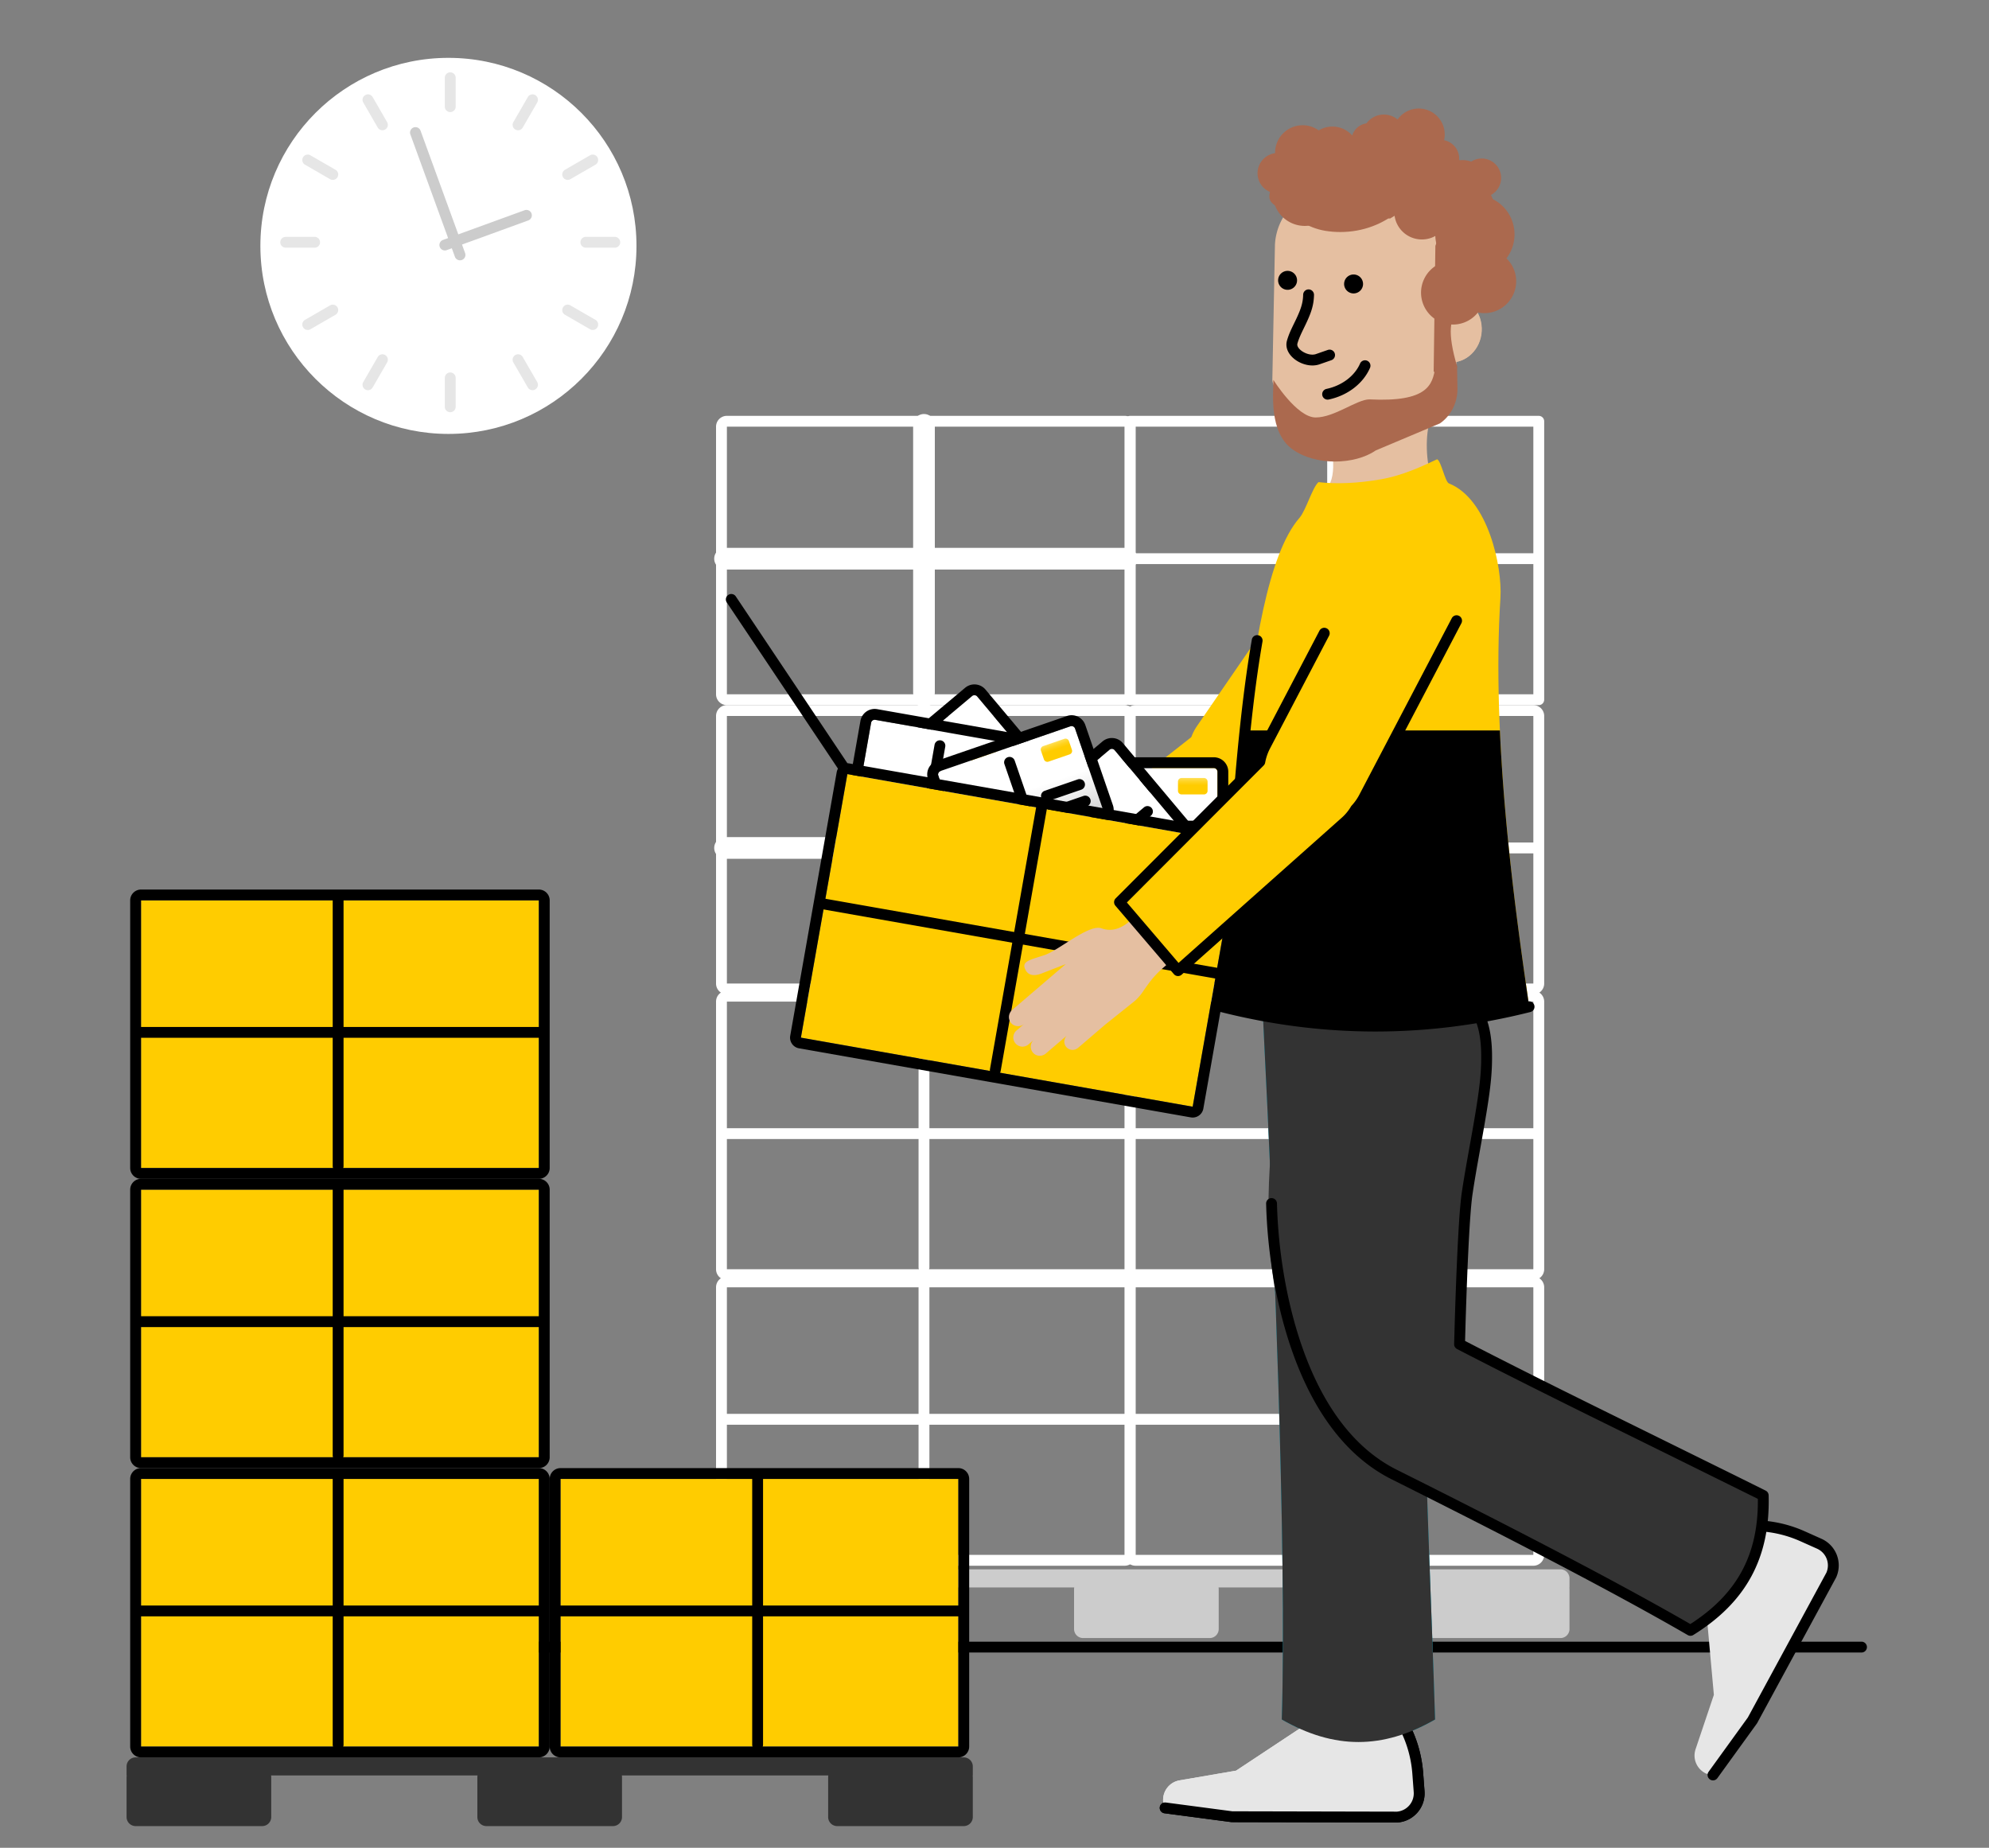 <svg width="550" height="511" viewBox="0 0 550 511" xmlns="http://www.w3.org/2000/svg"><rect x="0" y="0" width="550" height="511" fill="#808080" stroke="none"/><defs><linearGradient x1="50%" y1="-4.812%" x2="50%" y2="104.812%" id="linearGradient-1"><stop stop-color="#FFFFFF" offset="50%"/><stop stop-color="#ECECEC" offset="70.78%"/><stop stop-color="#CCCCCC" offset="100%"/></linearGradient><linearGradient x1="50.001%" y1="-11.205%" x2="50.001%" y2="100.004%" id="linearGradient-2"><stop stop-color="#FEE679" offset="0%"/><stop stop-color="#FFDB44" offset="16.86%"/><stop stop-color="#FFD320" offset="31.41%"/><stop stop-color="#FFCE0D" offset="42.93%"/><stop stop-color="#FFCC00" offset="50%"/></linearGradient></defs><g id="figures/SME/Paletten-packen-01" stroke="none" stroke-width="1" fill="none" fill-rule="evenodd"><g id="Paletten-packen" transform="translate(35 16)"><g id="BG" transform="translate(37)"><path d="M442.747 438a1.5 1.5 0 0 1 .144 2.993l-.144.007h-424a1.5 1.5 0 0 1-.145-2.993l.145-.007h424Z" id="Line-2" fill="#000000" fill-rule="nonzero"/><g id="Palette" transform="translate(128 101)"><path d="M231.5 317a2.5 2.5 0 0 1 2.5 2.5v2.5h-.05c.033.162.05.329.05.5v11a2.5 2.5 0 0 1-2.5 2.5h-35a2.5 2.5 0 0 1-2.5-2.5v-11c0-.171.017-.338.05-.5h-57.1c.033.162.05.329.05.5v11a2.5 2.5 0 0 1-2.5 2.5h-35a2.5 2.5 0 0 1-2.5-2.5v-11c0-.171.017-.338.05-.5h-57.1c.033.162.05.329.05.5v11a2.5 2.5 0 0 1-2.5 2.5h-35a2.5 2.5 0 0 1-2.5-2.5v-11c0-.171.017-.338.05-.5H0v-2.5a2.5 2.5 0 0 1 2.5-2.5h229Z" id="Combined-Shape" fill="#CCCCCC"/><g id="Paket" transform="translate(0 238)" fill="#FFFFFF" fill-rule="nonzero"><path d="M111-2H1a3 3 0 0 0-3 3v74a3 3 0 0 0 3 3h110a3 3 0 0 0 3-3V1a3 3 0 0 0-3-3Zm0 3v74H1V1h110Z" id="Rectangle"/><path d="M55.5-1A1.5 1.5 0 0 1 56.993.356L57 .5v74a1.5 1.5 0 0 1-2.993.144L54 74.5V.5A1.5 1.5 0 0 1 55.5-1Z" id="Line-19"/><path d="M111.5 36a1.5 1.5 0 0 1 .144 2.993L111.5 39H.5a1.5 1.5 0 0 1-.144-2.993L.5 36h111Z" id="Line-20"/></g><g id="Paket" transform="translate(0 159)" fill="#FFFFFF" fill-rule="nonzero"><path d="M111-2H1a3 3 0 0 0-3 3v74a3 3 0 0 0 3 3h110a3 3 0 0 0 3-3V1a3 3 0 0 0-3-3Zm0 3v74H1V1h110Z" id="Rectangle"/><path d="M55.5-1A1.5 1.5 0 0 1 56.993.356L57 .5v74a1.5 1.5 0 0 1-2.993.144L54 74.5V.5A1.5 1.5 0 0 1 55.5-1Z" id="Line-19"/><path d="M111.5 36a1.5 1.5 0 0 1 .144 2.993L111.5 39H.5a1.5 1.5 0 0 1-.144-2.993L.5 36h111Z" id="Line-20"/></g><g id="Paket" transform="translate(113 238)" fill="#FFFFFF" fill-rule="nonzero"><path d="M111-2H1a3 3 0 0 0-3 3v74a3 3 0 0 0 3 3h110a3 3 0 0 0 3-3V1a3 3 0 0 0-3-3Zm0 3v74H1V1h110Z" id="Rectangle"/><path d="M55.5-1A1.5 1.5 0 0 1 56.993.356L57 .5v74a1.5 1.5 0 0 1-2.993.144L54 74.5V.5A1.5 1.5 0 0 1 55.5-1Z" id="Line-19"/><path d="M111.5 36a1.5 1.5 0 0 1 .144 2.993L111.5 39H.5a1.5 1.5 0 0 1-.144-2.993L.5 36h111Z" id="Line-20"/></g><g id="Paket" transform="translate(0 80)" fill="#FFFFFF" fill-rule="nonzero"><path d="M111-2H1a3 3 0 0 0-3 3v74a3 3 0 0 0 3 3h110a3 3 0 0 0 3-3V1a3 3 0 0 0-3-3Zm0 3v74H1V1h110Z" id="Rectangle"/><path d="M55.5-2.5A3 3 0 0 1 58.495.324L58.5.5v74a3 3 0 0 1-5.995.176L52.5 74.5V.5a3 3 0 0 1 3-3Z" id="Line-19"/><path d="M111.5 34.5a3 3 0 0 1 .176 5.995l-.176.005H.5a3 3 0 0 1-.176-5.995L.5 34.5h111Z" id="Line-20"/></g><g id="Paket" transform="translate(113 80)" fill="#FFFFFF" fill-rule="nonzero"><path d="M111-2H1a3 3 0 0 0-3 3v74a3 3 0 0 0 3 3h110a3 3 0 0 0 3-3V1a3 3 0 0 0-3-3Zm0 3v74H1V1h110Z" id="Rectangle"/><path d="M55.5-1A1.5 1.5 0 0 1 56.993.356L57 .5v74a1.5 1.5 0 0 1-2.993.144L54 74.5V.5A1.5 1.5 0 0 1 55.5-1Z" id="Line-19"/><path d="M111.5 36a1.5 1.5 0 0 1 .144 2.993L111.5 39H.5a1.5 1.5 0 0 1-.144-2.993L.5 36h111Z" id="Line-20"/></g><g id="Paket" fill="#FFFFFF" fill-rule="nonzero"><path d="M111-2H1a3 3 0 0 0-3 3v74a3 3 0 0 0 3 3h110a3 3 0 0 0 3-3V1a3 3 0 0 0-3-3Zm0 3v74H1V1h110Z" id="Rectangle"/><path d="M55.5-2.5A3 3 0 0 1 58.495.324L58.5.5v74a3 3 0 0 1-5.995.176L52.5 74.5V.5a3 3 0 0 1 3-3Z" id="Line-19"/><path d="M111.5 34.5a3 3 0 0 1 .176 5.995l-.176.005H.5a3 3 0 0 1-.176-5.995L.5 34.5h111Z" id="Line-20"/></g><g id="Paket" transform="translate(113)"><path id="Rectangle" stroke="#FFFFFF" stroke-width="3" stroke-linecap="round" stroke-linejoin="round" d="M-.5-.5h113v77H-.5z"/><path d="M55.5-1A1.5 1.5 0 0 1 56.993.356L57 .5v74a1.5 1.5 0 0 1-2.993.144L54 74.5V.5A1.5 1.5 0 0 1 55.5-1Z" id="Line-19" fill="#FFFFFF" fill-rule="nonzero"/><path d="M111.5 36a1.5 1.5 0 0 1 .144 2.993L111.5 39H.5a1.5 1.5 0 0 1-.144-2.993L.5 36h111Z" id="Line-20" fill="#FFFFFF" fill-rule="nonzero"/></g><g id="Paket" transform="translate(113 159)" fill="#FFFFFF" fill-rule="nonzero"><path d="M111-2H1a3 3 0 0 0-3 3v74a3 3 0 0 0 3 3h110a3 3 0 0 0 3-3V1a3 3 0 0 0-3-3Zm0 3v74H1V1h110Z" id="Rectangle"/><path d="M55.5-1A1.5 1.5 0 0 1 56.993.356L57 .5v74a1.5 1.5 0 0 1-2.993.144L54 74.5V.5A1.5 1.5 0 0 1 55.5-1Z" id="Line-19"/><path d="M111.5 36a1.5 1.5 0 0 1 .144 2.993L111.5 39H.5a1.5 1.5 0 0 1-.144-2.993L.5 36h111Z" id="Line-20"/></g></g><g id="Clock" fill-rule="nonzero"><circle id="Oval" fill="#FFFFFF" cx="52" cy="52" r="52"/><g id="Zeiger" transform="rotate(-20 80.12 -102.522)" fill="#CCCCCC"><path d="M3-1A1.5 1.5 0 0 1 4.493.356L4.5.5v36a1.5 1.5 0 0 1-2.993.144L1.5 36.5V.5A1.5 1.5 0 0 1 3-1Z" id="Line-22"/><path d="M24 31a1.5 1.5 0 0 1 .144 2.993L24 34H0a1.5 1.5 0 0 1-.144-2.993L0 31h24Z" id="Line-23"/></g><path d="M52.5 4a1.5 1.5 0 0 1 1.493 1.356L54 5.5v8a1.5 1.5 0 0 1-2.993.144L51 13.5v-8A1.5 1.5 0 0 1 52.5 4Z" id="Line-21" fill="#E6E6E6"/><path d="M73.25 9.56a1.5 1.5 0 0 1 1.493 1.355l.007.145v8a1.5 1.5 0 0 1-2.993.144l-.007-.144v-8a1.5 1.5 0 0 1 1.5-1.5Z" id="Line-21" fill="#E6E6E6" transform="rotate(30 73.25 15.06)"/><path d="M88.44 24.75a1.5 1.5 0 0 1 1.493 1.356l.007.144v8a1.5 1.5 0 0 1-2.993.144l-.007-.144v-8a1.5 1.5 0 0 1 1.5-1.5Z" id="Line-21" fill="#E6E6E6" transform="rotate(60 88.44 30.25)"/><path d="M94 45.5a1.5 1.5 0 0 1 1.493 1.356L95.5 47v8a1.5 1.5 0 0 1-2.993.144L92.5 55v-8a1.5 1.5 0 0 1 1.5-1.5Z" id="Line-21" fill="#E6E6E6" transform="rotate(90 94 51)"/><path d="M88.44 66.25a1.5 1.5 0 0 1 1.493 1.356l.007.144v8a1.5 1.5 0 0 1-2.993.144l-.007-.144v-8a1.5 1.5 0 0 1 1.5-1.5Z" id="Line-21" fill="#E6E6E6" transform="rotate(120 88.44 71.75)"/><path d="M73.25 81.44a1.5 1.5 0 0 1 1.493 1.356l.007.144v8a1.5 1.5 0 0 1-2.993.145l-.007-.145v-8a1.5 1.5 0 0 1 1.5-1.5Z" id="Line-21" fill="#E6E6E6" transform="rotate(150 73.25 86.94)"/><path d="M52.5 87a1.5 1.5 0 0 1 1.493 1.356L54 88.5v8a1.5 1.5 0 0 1-2.993.144L51 96.5v-8a1.5 1.5 0 0 1 1.5-1.5Z" id="Line-21" fill="#E6E6E6" transform="rotate(180 52.5 92.5)"/><path d="M31.75 81.44a1.5 1.5 0 0 1 1.493 1.356l.007.144v8a1.5 1.5 0 0 1-2.993.145l-.007-.145v-8a1.5 1.5 0 0 1 1.5-1.5Z" id="Line-21" fill="#E6E6E6" transform="rotate(-150 31.75 86.94)"/><path d="M16.56 66.25a1.5 1.5 0 0 1 1.493 1.356l.007.144v8a1.5 1.5 0 0 1-2.993.144l-.007-.144v-8a1.5 1.5 0 0 1 1.5-1.5Z" id="Line-21" fill="#E6E6E6" transform="rotate(-120 16.56 71.75)"/><path d="M11 45.5a1.5 1.5 0 0 1 1.493 1.356L12.5 47v8a1.5 1.5 0 0 1-2.993.144L9.5 55v-8a1.5 1.5 0 0 1 1.5-1.5Z" id="Line-21" fill="#E6E6E6" transform="rotate(-90 11 51)"/><path d="M16.56 24.75a1.5 1.5 0 0 1 1.493 1.356l.007.144v8a1.5 1.5 0 0 1-2.993.144l-.007-.144v-8a1.5 1.5 0 0 1 1.5-1.5Z" id="Line-21" fill="#E6E6E6" transform="rotate(-60 16.56 30.25)"/><path d="M31.75 9.56a1.5 1.5 0 0 1 1.493 1.355l.007.145v8a1.5 1.5 0 0 1-2.993.144l-.007-.144v-8a1.5 1.5 0 0 1 1.5-1.5Z" id="Line-21" fill="#E6E6E6" transform="rotate(-30 31.75 15.06)"/></g></g><g id="Mitarbeiter" transform="translate(145.077 2.16)"><g id="Group" transform="translate(140.612 234.678)"><path d="m45.78 220.51-24.66 16.32-15.67 2.69c-2.77.5-4.71 3.01-4.5 5.81l.56 1.8 18.46 2.44 45.71.1c3.61-.27 6.32-3.42 6.06-7.03l-.38-5.06a33.605 33.605 0 0 0-4.76-14.91l-2.15-3.56c.31 4.11-2.78 7.68-6.88 7.99l-3.8.28c-4.11.31-7.69-2.77-7.99-6.87Z" id="Path" fill="#E6E6E6" fill-rule="nonzero"/><path d="m1.5 247.13 18.46 2.44 45.71.1c3.61-.27 6.32-3.42 6.06-7.03l-.38-5.06a33.605 33.605 0 0 0-4.76-14.91l-2.15-3.56h0" id="Path" stroke="#000000" stroke-width="3" stroke-linecap="round" stroke-linejoin="round"/><path d="M63.03 0C40.41 0 28.08 2.05 28.08 18.55l.08 2.15c-.02.01 2.9 53.64 4.64 109.46 1.06 33.86 1.68 68.53.95 92.52 14.49 8.31 27.91 8.31 42.39 0-.83-27.29-2.52-63.38-3.04-93.76-.44-26.19 0-48.14 2.62-56.58C84.82 43.12 100 0 63.03 0Z" id="Path" fill="#00AFCC" fill-rule="nonzero"/><path d="m45.78 220.51-24.66 16.32-15.67 2.69c-2.77.5-4.71 3.01-4.5 5.81l.56 1.8 18.46 2.44 45.71.1c3.61-.27 6.32-3.42 6.06-7.03l-.38-5.06a33.605 33.605 0 0 0-4.76-14.91l-2.15-3.56c.31 4.11-2.78 7.68-6.88 7.99l-3.8.28c-4.11.31-7.69-2.77-7.99-6.87Z" id="Path" fill="#E6E6E6" fill-rule="nonzero"/><path d="M63.665 217.826a1.5 1.5 0 0 1 1.979.388l.08.12 2.15 3.56a35.105 35.105 0 0 1 4.921 14.963l.051.61.38 5.065c.314 4.353-2.886 8.156-7.194 8.611l-.25.023-.115.004-45.71-.1-.193-.013-18.46-2.44a1.5 1.5 0 0 1 .249-2.986l.144.012 18.37 2.427 45.534.1.176-.017a5.076 5.076 0 0 0 4.468-5.182l-.01-.219-.38-5.061a32.104 32.104 0 0 0-4.252-13.744l-.297-.502-2.15-3.56a1.5 1.5 0 0 1 .509-2.059Z" id="Path" fill="#000000" fill-rule="nonzero"/><path d="M63.03 0C40.41 0 28.08 2.05 28.08 18.55l.08 2.15c-.02.01 2.9 53.64 4.64 109.46 1.06 33.86 1.68 68.53.95 92.52 14.49 8.31 27.91 8.31 42.39 0-.83-27.29-2.52-63.38-3.04-93.76-.44-26.19 0-48.14 2.62-56.58C84.82 43.12 100 0 63.03 0Z" id="Path" fill="#333333"/><path d="m150.57 186.41 2.66 29.46-5.07 15.07c-.88 2.67.41 5.57 2.98 6.72l1.85.36 10.91-15.09 21.79-40.18a6.56 6.56 0 0 0-3.31-8.67l-4.63-2.07a33.625 33.625 0 0 0-15.38-2.89l-4.15.2c3.76 1.68 5.44 6.09 3.76 9.85l-1.55 3.48c-1.7 3.76-6.11 5.44-9.86 3.76Z" id="Path" fill="#E6E6E6" fill-rule="nonzero"/><path d="M162.296 167.622a35.124 35.124 0 0 1 15.504 2.773l.562.246 4.63 2.07a8.06 8.06 0 0 1 4.168 10.416l-.1.235-.051.103-21.79 40.18-.103.164-10.91 15.09a1.5 1.5 0 0 1-2.51-1.637l.079-.12 10.851-15.01 21.711-40.036.071-.166a5.06 5.06 0 0 0-2.436-6.384l-.204-.097-4.63-2.07a32.128 32.128 0 0 0-14.09-2.785l-.606.024-4.15.2a1.5 1.5 0 0 1-.288-2.982l.144-.014 4.148-.2Z" id="Path" fill="#000000" fill-rule="nonzero"/><path d="M64.7 20.49c-22.34 3.49-34.22 7.42-31.67 23.73l.41 2.11c-.02.01-18.51 83.67 31.45 108.63 30.31 15.14 61.12 31.05 81.88 43.08 14.19-8.81 20.56-20.62 20.12-37.31-24.41-12.22-56.98-27.86-83.97-41.83 0 0 .8-32.91 2.09-41.65 4.48-30.28 16.22-62.47-20.31-56.76Z" id="Path" fill="#333333"/><path d="M81.93 21.505a1.5 1.5 0 0 1 2.055-.525c5.397 3.2 7.772 9.036 7.904 17.581l.006.744-.002.793-.012.798-.02.796-.02.532-.038.804-.05.815-.06.832-.073.854-.117 1.181-.103.925-.16 1.293-.136 1.023-.206 1.442-.234 1.544-.264 1.658-.373 2.251-.424 2.47-.684 3.874-1.213 6.79-.478 2.79-.182 1.1-.237 1.478-.113.718-.242 1.61-.089.679-.059.499-.088.818-.116 1.216-.115 1.357-.141 1.888-.084 1.232-.138 2.213-.19 3.42-.184 3.777-.103 2.31a963.3 963.3 0 0 0-.134 3.233l-.127 3.312-.06 1.679-.116 3.388-.129 4.078-.148 5.223 3.635 1.872 4.662 2.382 5.882 2.98 5.167 2.599 7.682 3.836 8.584 4.256 39.866 19.669 6.728 3.34.913.457a1.5 1.5 0 0 1 .828 1.301c.454 17.222-6.185 29.533-20.829 38.624a1.5 1.5 0 0 1-1.543.024l-1.211-.7-1.865-1.07-2.574-1.461-1.996-1.123-2.747-1.533-2.844-1.573-2.94-1.612-3.808-2.07-3.151-1.697-4.898-2.618-4.236-2.243-4.374-2.3-4.509-2.355-5.586-2.897-4.798-2.471-4.925-2.523-5.05-2.573-7.276-3.685-7.508-3.778-5.502-2.754c-12.487-6.241-21.535-18.495-27.439-35.05-4.592-12.877-7.02-27.81-7.35-41.235a1.5 1.5 0 0 1 2.999-.074c.322 13.125 2.7 27.748 7.177 40.3 5.667 15.892 14.261 27.531 25.953 33.375l7.766 3.89 6.47 3.26 5.258 2.664 5.133 2.614 5.006 2.562 4.876 2.51 4.744 2.456 4.609 2.402 3.588 1.882 5.215 2.754 3.363 1.79 4.073 2.185 2.374 1.282 3.837 2.088 3.685 2.026 3.532 1.964 2.714 1.525 2.612 1.483 1.892 1.085.428.247.159-.1c12.642-8.17 18.503-18.858 18.517-33.8l-.004-.722-25.623-12.673-22.806-11.242-5.738-2.847-6.655-3.319-4.242-2.127-6.061-3.058-4.797-2.44-4.59-2.352-2.664-1.375a1.5 1.5 0 0 1-.81-1.368l.172-6.18.128-4.086.117-3.397.123-3.351.065-1.652.238-5.58.16-3.296.135-2.546.167-2.806.113-1.713.116-1.584.117-1.45.088-.998.12-1.209.122-1.066.093-.704.246-1.637.232-1.468.363-2.206.49-2.845 1.636-9.171.52-3.004.306-1.822.339-2.095.238-1.545.16-1.09.19-1.369.163-1.285.139-1.213.115-1.152.072-.832.06-.808.049-.79.048-1.036.024-.768.015-.766.005-1.029-.001-.26c-.045-7.86-2.02-12.875-6.439-15.495a1.5 1.5 0 0 1-.525-2.055Z" id="Path" fill="#000000" fill-rule="nonzero"/></g><g id="Group" transform="translate(164.38)" fill-rule="nonzero"><path d="M51.662 114.653c-1.96-4.87-2.04-12.89-.56-16.87h-29.49c1.44 3.99 3.85 12.61 1.8 17.5-2.33 5.56-1.97 23.32.99 25.35 12.66 8.71 23.22 14.75 33.11 1.37l7.68-10.39c-6.16-4.22-11.28-11.39-13.53-16.96Z" id="Path" fill="#E5BFA1"/><path d="M60.982 52.393c.5-9.18-6.53-17.03-15.7-17.53l-19.66-1.08c-9.18-.5-17.03 6.53-17.53 15.7l-.72 37.28c-.19 3.49 10.61 16.15 10.61 16.15a16.792 16.792 0 0 0 19.07 1.54l15.15-6.42c3.19-1.85 5.24-5.19 5.44-8.87l3.34-36.77Z" id="Path" fill="#E5BFA1"/><path d="M27.222 60.223a2.624 2.624 0 0 0 2.47 2.76c1.44.08 2.68-1.03 2.76-2.47a2.624 2.624 0 0 0-2.47-2.76 2.624 2.624 0 0 0-2.76 2.47Z" id="Path" fill="#000000"/><path d="M8.972 59.223a2.624 2.624 0 0 0 2.47 2.76c1.44.08 2.68-1.03 2.76-2.47a2.624 2.624 0 0 0-2.47-2.76 2.618 2.618 0 0 0-2.76 2.47Z" id="Path" fill="#000000"/><path d="M31.618 82.403a1.5 1.5 0 1 1 2.749 1.2c-1.874 4.288-6.161 7.605-11.382 8.717a1.5 1.5 0 1 1-.625-2.934c4.302-.917 7.784-3.61 9.258-6.983Z" id="Path" fill="#000000"/><path d="M17.43 61.874a1.5 1.5 0 0 1 1.462 1.536c-.064 2.605-.637 4.554-2.041 7.576l-.386.813-.806 1.66-.313.665-.14.311-.254.587c-.276.66-.482 1.241-.645 1.825-.42 1.503 2.82 3.56 4.971 2.957l.152-.048 3.28-1.14a1.5 1.5 0 0 1 1.119 2.78l-.134.054-3.278 1.14c-4.163 1.452-10.189-2.297-9-6.55.28-1.002.65-1.958 1.19-3.138l.415-.883.727-1.495.347-.73c1.261-2.704 1.745-4.341 1.797-6.458a1.5 1.5 0 0 1 1.536-1.462Z" id="Path" fill="#000000"/><ellipse id="Oval" fill="#E5BFA1" transform="rotate(-86.859 56.846 72.953)" cx="56.846" cy="72.953" rx="9.1" ry="8.38"/><path d="M54.112 64.413c1.03-.41 2.14-.6 3.3-.54 4.62.25 8.14 4.53 7.87 9.55-.27 5.02-4.24 8.88-8.87 8.63-.5-.03-.99-.1-1.46-.22" id="Path" fill="#E5BFA1"/><path d="M39.212 96.843c-2.01-.48-3.96.26-5.71 1.39-8.62 5.62-10.23.11-10.71-.59a.635.635 0 0 0-1.05 0c-.47.69-1.19 2.05-1.81 2.12-.63.07-1.28-.71-1.84-1.22-.8-.73-1.92-.98-2.97-.72l-1.25.37c1.06 1.14 5.09 9.21 11.48 9.04h.24c2.85-.02 7.88-3.16 10.21-4.59 1.69-1.04 3.79-2.91 5.82-5.1l-2.41-.7Z" id="Path" fill="#322100"/><path d="m13.764 39.067 26.17 3.21c10.97-7.24 14.48 2.9 12.52 7.55l-.474 34.852 6.583-1.202c-6.109-20.07 4.811-15.8 4.811-15.8 13.19-23.61-.49-40.5-11.35-44.2" id="Path" fill="#AB694E"/><path d="M67.202 45.266a5.365 5.365 0 1 0-.691-10.576 7.05 7.05 0 0 0-3.032-1.471 5.207 5.207 0 0 0-2-6.658 7.175 7.175 0 0 0 1.139-3.87 7.188 7.188 0 0 0-7.186-7.186c-1.52 0-2.927.472-4.081 1.277a5.973 5.973 0 0 0-5.138-2.943 5.984 5.984 0 0 0-3.325 1.008 4.82 4.82 0 0 0-4.837 1.805 7.32 7.32 0 0 0-8.226-4.496 7.628 7.628 0 0 0-13.494 1.797 5.708 5.708 0 0 0-1.187-.13c-3.09 0-5.601 2.504-5.601 5.6 0 1.927.975 3.634 2.463 4.634a8.745 8.745 0 0 0-.642 3.3 8.843 8.843 0 0 0 8.844 8.845c1.74 0 3.357-.512 4.723-1.374.902 3.488 4.057 6.065 7.828 6.065 1.716 0 3.3-.537 4.61-1.447a7.083 7.083 0 0 0 4.113 1.991 7.835 7.835 0 0 0-.187 1.65 7.634 7.634 0 0 0 7.633 7.634c.415 0 .813-.04 1.211-.106a10.912 10.912 0 0 0-.528 3.357c0 1.529.317 2.984.878 4.309a8.698 8.698 0 0 0-1.13-.082c-4.87 0-8.82 3.951-8.82 8.82 0 4.87 3.95 8.82 8.82 8.82 1.69 0 3.268-.487 4.61-1.308a8.733 8.733 0 0 0 4.608 1.309c4.87 0 8.82-3.951 8.82-8.82a8.712 8.712 0 0 0-.894-3.846c3.016-1.95 5.024-5.34 5.024-9.202.016-3.552-1.69-6.706-4.325-8.706Z" id="Path" fill="#AB694E" transform="rotate(-20 41.295 42.34)"/><path d="M34.344 26.617c2.45-1.59 5.25-2.74 8.31-3.34 12.47-2.42 24.48 5.45 26.83 17.57.93 4.82.2 9.57-1.81 15.5l-2.27 6.62-1.87-5.22-2.81-9.52c-2.34-2.48-5.18-8.26-8.33-9.64-3.36-1.47-7.34-.92-10.08 1.51-4.13 3.65-9.85 5.91-16.16 5.91-1.43 0-2.83-.12-4.18-.34-2.41-.4-4.7-1.32-6.76-2.63l-3.42-2.18c-4.22-2.69-6.47-2.75-4.57-7.39 5.22-12.71 18.04-.97 27.12-6.85Z" id="Path" fill="#AB694E"/><path d="M52.418 83.477c-.756 4.71-1.99 9.625-18.193 8.81-3.478 0-9.669 5.002-14.88 5.002-5.213 0-11.68-10.397-11.68-10.397 0 3.621-1.268 14.4 5.178 19.13 6.435 4.72 17.381 4.362 23.105.392l17.781-7.494c3.023-2.099 4.834-5.666 4.834-9.483l-.11-5.938h-6.035v-.022Z" id="Path" fill="#AB694E"/></g><g id="Group" transform="translate(0 108.848)" fill-rule="nonzero"><path d="M78.682 125.32c.46 1.94 2.03 2.59 4.54 1.94 1.38-.36 6.85-1.75 6.85-1.75l-16.21 10.81c-.6.4-.98 1-1.12 1.65-.13.65-.02 1.34.37 1.92.77 1.14 2.32 1.44 3.51.7l-2.27 1.52a2.534 2.534 0 0 0-.7 3.52 2.534 2.534 0 0 0 3.52.7l1.67-1.12a2.534 2.534 0 0 0-.7 3.52c.78 1.17 2.34 1.44 3.51.66l6.36-4.24c-.98.75-1.22 2.13-.54 3.15.71 1.07 2.16 1.31 3.25.58l8.11-5.41 8.88-5.51c1.07-.72 1.95-1.57 2.65-2.37 1.95-2.24 3.35-3.69 5.46-5.25.78-.58 7.25-4.86 8.11-5.31l.02-.01c.75-.39 1.2-1.21 1.12-2.13-.12-1.49.14-2.71-2.09-6.03-2.36-3.52-5.09-5.62-6.4-6.09-.68-.25-1.41-.17-1.97.2l-.01.01c-1.44.72-7.24 9.07-13.53 5.88-3.31-1.68-12.49 4.68-16.62 5.48-4.14.82-6.25.98-5.77 2.98Z" id="Path" fill="#E5BFA1"/><path d="M78.142 148.73c.78 1.17 2.34 1.44 3.51.66l6.36-4.24c-.98.75-1.22 2.13-.54 3.15.71 1.07 2.16 1.31 3.25.58l8.11-5.41 8.88-5.51c1.07-.72 1.95-1.57 2.65-2.37 1.95-2.24 3.35-3.69 5.46-5.25.78-.58 7.25-4.86 8.11-5.31l.02-.01c.75-.39 1.2-1.21 1.12-2.13-.06-.75-.02-1.42-.25-2.33" id="Path" stroke="#000000" stroke-width="3" fill="#E5BFA1" stroke-linecap="round" stroke-linejoin="round"/><path d="m157.672 94.7-3.31-2.28c-6.1-4.19-7.64-12.53-3.45-18.63l39.35-57.26c4.19-6.1 12.53-7.64 18.63-3.45l3.31 2.28c6.1 4.19 7.64 12.53 3.45 18.63l-39.35 57.26c-4.19 6.09-12.53 7.64-18.63 3.45Z" id="Path" fill="#FFCC00"/><path d="m155.492 72.01-48.63 38.26 13.81 20.73 50.82-35.33c6.45-4.42 8.14-13.2 3.81-19.7-4.38-6.57-13.25-8.34-19.81-3.96Z" id="Path" fill="#FFCC00"/><path d="M234.822 38.35c.55-8.61-3.42-27.36-14.24-31.67-1.07-.42-2.16-6.25-3.27-6.68-4.14 1.95-9.53 4.49-15.53 5.54-6.48 1.14-12.53 1.35-17.27.78-1.72 1.53-3.47 7.84-5.27 9.9-17.23 19.74-17.14 105.9-21.42 135.17 28.27 7.14 56.69 7.14 84.96 0-4.29-29.26-10.43-74.38-7.96-113.04Z" id="Path" fill="#FFCC00"/><path d="M234.673 75c1.262 28.129 5.132 56.08 8.11 76.39-28.27 7.14-56.69 7.14-84.96 0 1.888-12.918 2.926-36.917 4.977-61.397l.15-1.77c.076-.886.153-1.772.232-2.657l.16-1.77a618.158 618.158 0 0 1 .86-8.795Z" id="Combined-Shape" fill="#000000"/><path d="M167.81 48.662a1.5 1.5 0 0 1 1.22 1.736l-.147.851-.289 1.728-.142.876-.28 1.778-.274 1.812-.134.92-.266 1.864-.13.945-.257 1.92-.127.973-.25 1.975-.122 1.001-.242 2.033-.238 2.072-.233 2.111-.23 2.153-.224 2.194-.221 2.236-.218 2.28-.214 2.322-.278 3.136-.199 2.326-.26 3.165-.325 4.108-.196 2.571-.4 5.452-1.581 22.624-.293 3.969-.236 3.04-.23 2.816-.225 2.603-.223 2.406-.179 1.794-.179 1.685-.135 1.197-.182 1.513-.138 1.077-.048.346.824.2c26.97 6.465 54.064 6.379 81.032-.259l1.064-.265a1.5 1.5 0 0 1 .735 2.908c-28.511 7.201-57.184 7.201-85.695 0a1.5 1.5 0 0 1-1.117-1.672l.14-.984.184-1.383.224-1.853.178-1.59.176-1.694.177-1.805.221-2.424.225-2.624.275-3.433.285-3.767 1.66-23.685.404-5.54.327-4.297.26-3.278.328-3.955.306-3.519.214-2.357.217-2.314.22-2.27.225-2.229.228-2.186.233-2.146.237-2.105.242-2.066.122-1.018.249-2.008.126-.99.257-1.95.13-.963.264-1.897.135-.935.273-1.845.28-1.81c.046-.298.093-.596.141-.892l.289-1.76.295-1.728a1.5 1.5 0 0 1 1.735-1.22Z" id="Path" fill="#000000"/><g id="Paket" transform="rotate(10 -201.136 138.097)"><g id="Karten" transform="translate(45.5 15.5)"><g id="Karte" transform="rotate(-10 117.384 -318.52)"><rect id="Rectangle" fill="url(#linearGradient-1)" x="0" y="0" width="40" height="25.455" rx="1"/><path d="M30.09 2.727h6.183a1 1 0 0 1 1 1v2.546a1 1 0 0 1-1 1H30.09a1 1 0 0 1-1-1V3.727a1 1 0 0 1 1-1Z" id="Rectangle" fill="url(#linearGradient-2)"/><path d="M36.136 14.551a1.5 1.5 0 0 1 .144 2.993l-.144.007h-9.682a1.5 1.5 0 0 1-.144-2.993l.144-.007h9.682Z" id="Line-9" fill="#000000"/><path d="M36.136 19.392a1.5 1.5 0 0 1 .144 2.993l-.144.007h-9.682a1.5 1.5 0 0 1-.144-2.993l.144-.007h9.682Z" id="Line-9" fill="#000000"/><path d="M19.835 2.449a1.5 1.5 0 0 1 1.493 1.355l.007.145v17.83a1.5 1.5 0 0 1-2.993.144l-.007-.145V3.948a1.5 1.5 0 0 1 1.5-1.5Z" id="Line-9" fill="#000000"/><path d="M39-3H1a4 4 0 0 0-4 4v23.455a4 4 0 0 0 4 4h38a4 4 0 0 0 4-4V1a4 4 0 0 0-4-4Zm0 3a1 1 0 0 1 1 1v23.455a1 1 0 0 1-1 1H1a1 1 0 0 1-1-1V1a1 1 0 0 1 1-1h38Z" id="Rectangle" fill="#000000"/></g><g id="Karte" transform="rotate(40 13.43 36.899)"><rect id="Rectangle" fill="url(#linearGradient-1)" x="0" y="0" width="40" height="25.455" rx="1"/><path d="M30.09 2.727h6.183a1 1 0 0 1 1 1v2.546a1 1 0 0 1-1 1H30.09a1 1 0 0 1-1-1V3.727a1 1 0 0 1 1-1Z" id="Rectangle" fill="url(#linearGradient-2)"/><path d="M36.136 14.551a1.5 1.5 0 0 1 .144 2.993l-.144.007h-9.682a1.5 1.5 0 0 1-.144-2.993l.144-.007h9.682Z" id="Line-9" fill="#000000"/><path d="M36.136 19.392a1.5 1.5 0 0 1 .144 2.993l-.144.007h-9.682a1.5 1.5 0 0 1-.144-2.993l.144-.007h9.682Z" id="Line-9" fill="#000000"/><path d="M19.835 2.449a1.5 1.5 0 0 1 1.493 1.355l.007.145v17.83a1.5 1.5 0 0 1-2.993.144l-.007-.145V3.948a1.5 1.5 0 0 1 1.5-1.5Z" id="Line-9" fill="#000000"/><path d="M39-3H1a4 4 0 0 0-4 4v23.455a4 4 0 0 0 4 4h38a4 4 0 0 0 4-4V1a4 4 0 0 0-4-4Zm0 3a1 1 0 0 1 1 1v23.455a1 1 0 0 1-1 1H1a1 1 0 0 1-1-1V1a1 1 0 0 1 1-1h38Z" id="Rectangle" fill="#000000"/></g><g id="Karte" transform="rotate(40 22.44 95.848)"><rect id="Rectangle" fill="url(#linearGradient-1)" x="0" y="0" width="40" height="25.455" rx="1"/><path d="M30.09 2.727h6.183a1 1 0 0 1 1 1v2.546a1 1 0 0 1-1 1H30.09a1 1 0 0 1-1-1V3.727a1 1 0 0 1 1-1Z" id="Rectangle" fill="url(#linearGradient-2)"/><path d="M36.136 14.551a1.5 1.5 0 0 1 .144 2.993l-.144.007h-9.682a1.5 1.5 0 0 1-.144-2.993l.144-.007h9.682Z" id="Line-9" fill="#000000"/><path d="M36.136 19.392a1.5 1.5 0 0 1 .144 2.993l-.144.007h-9.682a1.5 1.5 0 0 1-.144-2.993l.144-.007h9.682Z" id="Line-9" fill="#000000"/><path d="M19.835 2.449a1.5 1.5 0 0 1 1.493 1.355l.007.145v17.83a1.5 1.5 0 0 1-2.993.144l-.007-.145V3.948a1.5 1.5 0 0 1 1.5-1.5Z" id="Line-9" fill="#000000"/><path d="M39-3H1a4 4 0 0 0-4 4v23.455a4 4 0 0 0 4 4h38a4 4 0 0 0 4-4V1a4 4 0 0 0-4-4Zm0 3a1 1 0 0 1 1 1v23.455a1 1 0 0 1-1 1H1a1 1 0 0 1-1-1V1a1 1 0 0 1 1-1h38Z" id="Rectangle" fill="#000000"/></g><g id="Karte" transform="translate(0 11.878)"><rect id="Rectangle" fill="url(#linearGradient-1)" x="0" y="0" width="40" height="25.455" rx="1"/><path d="M30.09 2.727h6.183a1 1 0 0 1 1 1v2.546a1 1 0 0 1-1 1H30.09a1 1 0 0 1-1-1V3.727a1 1 0 0 1 1-1Z" id="Rectangle" fill="url(#linearGradient-2)"/><path d="M36.136 14.551a1.5 1.5 0 0 1 .144 2.993l-.144.007h-9.682a1.5 1.5 0 0 1-.144-2.993l.144-.007h9.682Z" id="Line-9" fill="#000000"/><path d="M36.136 19.392a1.5 1.5 0 0 1 .144 2.993l-.144.007h-9.682a1.5 1.5 0 0 1-.144-2.993l.144-.007h9.682Z" id="Line-9" fill="#000000"/><path d="M19.835 2.449a1.5 1.5 0 0 1 1.493 1.355l.007.145v17.83a1.5 1.5 0 0 1-2.993.144l-.007-.145V3.948a1.5 1.5 0 0 1 1.5-1.5Z" id="Line-9" fill="#000000"/><path d="M39-3H1a4 4 0 0 0-4 4v23.455a4 4 0 0 0 4 4h38a4 4 0 0 0 4-4V1a4 4 0 0 0-4-4Zm0 3a1 1 0 0 1 1 1v23.455a1 1 0 0 1-1 1H1a1 1 0 0 1-1-1V1a1 1 0 0 1 1-1h38Z" id="Rectangle" fill="#000000"/></g><g id="Karte" transform="rotate(-29 54.965 -27.734)"><rect id="Rectangle" fill="url(#linearGradient-1)" x="0" y="0" width="40" height="25.455" rx="1"/><path d="M30.09 2.727h6.183a1 1 0 0 1 1 1v2.546a1 1 0 0 1-1 1H30.09a1 1 0 0 1-1-1V3.727a1 1 0 0 1 1-1Z" id="Rectangle" fill="url(#linearGradient-2)"/><path d="M36.136 14.551a1.5 1.5 0 0 1 .144 2.993l-.144.007h-9.682a1.5 1.5 0 0 1-.144-2.993l.144-.007h9.682Z" id="Line-9" fill="#000000"/><path d="M36.136 19.392a1.5 1.5 0 0 1 .144 2.993l-.144.007h-9.682a1.5 1.5 0 0 1-.144-2.993l.144-.007h9.682Z" id="Line-9" fill="#000000"/><path d="M19.835 2.449a1.5 1.5 0 0 1 1.493 1.355l.007.145v17.83a1.5 1.5 0 0 1-2.993.144l-.007-.145V3.948a1.5 1.5 0 0 1 1.5-1.5Z" id="Line-9" fill="#000000"/><path d="M39-3H1a4 4 0 0 0-4 4v23.455a4 4 0 0 0 4 4h38a4 4 0 0 0 4-4V1a4 4 0 0 0-4-4Zm0 3a1 1 0 0 1 1 1v23.455a1 1 0 0 1-1 1H1a1 1 0 0 1-1-1V1a1 1 0 0 1 1-1h38Z" id="Rectangle" fill="#000000"/></g></g><path id="Rectangle" fill="#FFCC00" d="M41.5 43.5h110v74h-110z"/><path d="M151.5 40.5h-110a3 3 0 0 0-3 3v74a3 3 0 0 0 3 3h110a3 3 0 0 0 3-3v-74a3 3 0 0 0-3-3Zm0 3v74h-110v-74h110Z" id="Rectangle" fill="#000000"/><path d="M96 41.5a1.5 1.5 0 0 1 1.493 1.356L97.5 43v74a1.5 1.5 0 0 1-2.993.144L94.5 117V43a1.5 1.5 0 0 1 1.5-1.5Z" id="Line-19" fill="#000000"/><path d="M152 78.5a1.5 1.5 0 0 1 .144 2.993L152 81.5H41a1.5 1.5 0 0 1-.144-2.993L41 78.5h111Z" id="Line-20" fill="#000000"/><path d="M.462.417a1.5 1.5 0 0 1 2.01-.06l.111.105L41.33 40.893a1.5 1.5 0 0 1-2.055 2.182l-.111-.106L.417 2.538A1.5 1.5 0 0 1 .462.417Z" id="Line" fill="#000000"/></g><path d="M103.312 140.79c.69 1.87 2.32 2.33 4.73 1.38 1.33-.52 6.59-2.56 6.59-2.56l-14.8 12.67c-.55.47-.85 1.11-.91 1.77-.05.66.14 1.33.6 1.86.9 1.04 2.48 1.16 3.57.28l-2.08 1.78a2.537 2.537 0 0 0-.28 3.58 2.537 2.537 0 0 0 3.58.28l1.53-1.31a2.537 2.537 0 0 0-.28 3.58c.91 1.07 2.5 1.15 3.57.23l5.81-4.97c-.88.86-.96 2.26-.16 3.19.84.98 2.3 1.04 3.29.19l7.4-6.34 8.16-6.53c.98-.84 1.75-1.79 2.35-2.67 1.67-2.46 2.88-4.06 4.8-5.87.7-.67 6.62-5.69 7.42-6.24l.02-.01c.7-.48 1.04-1.34.86-2.25-.29-1.47-.18-2.7-2.8-5.73-2.77-3.21-5.73-4.97-7.08-5.28-.71-.17-1.42-.01-1.93.44l-.01.01c-1.34.89-6.1 9.87-12.74 7.45-3.49-1.27-11.84 6.13-15.85 7.43-4 1.3-6.07 1.71-5.36 3.64Z" id="Path" fill="#E5BFA1"/><path d="m178.082 100.97-3.56-1.86c-6.55-3.43-9.08-11.53-5.65-18.08l32.23-61.54c3.43-6.55 11.53-9.08 18.08-5.65l3.56 1.86c6.55 3.43 9.08 11.53 5.65 18.08l-32.23 61.54c-3.43 6.55-11.52 9.08-18.08 5.65Z" id="Path" fill="#FFCC00"/><path d="m173.212 78.7-43.72 43.79 16.18 18.93 46.24-41.14c5.87-5.16 6.51-14.08 1.43-20.01-5.12-6-14.14-6.7-20.13-1.57Z" id="Path" fill="#FFCC00"/><path d="M221.374 43.944a1.5 1.5 0 0 1 2.718 1.26l-.06.132-25.611 48.9a16.728 16.728 0 0 1-2.163 3.161l-.267.299-.179.295a15.783 15.783 0 0 1-2.532 3.073l-.37.337-46.24 41.14a1.5 1.5 0 0 1-2.037-.04l-.1-.106-16.18-18.93a1.5 1.5 0 0 1-.026-1.92l.104-.115 38.477-38.548.006-.027a16.793 16.793 0 0 1 1.327-3.851l.233-.46 16.31-31.14a1.5 1.5 0 0 1 2.718 1.26l-.06.132-16.311 31.141a13.795 13.795 0 0 0-1.363 3.95 1.5 1.5 0 0 1-.312.68l-.102.113-37.822 37.888 14.286 16.714 45.103-40.128a12.756 12.756 0 0 0 2.333-2.73l.237-.387a1.5 1.5 0 0 1 .118-.171l.068-.08a14.09 14.09 0 0 0 1.873-2.551l.214-.39 25.61-48.9Z" id="Path" fill="#000000"/></g></g><g id="Palette" transform="translate(0 230)"><path d="M231.5 240a2.5 2.5 0 0 1 2.5 2.5v2.5h-.05c.033.162.05.329.05.5v11a2.5 2.5 0 0 1-2.5 2.5h-35a2.5 2.5 0 0 1-2.5-2.5v-11c0-.171.017-.338.05-.5h-57.1c.033.162.05.329.05.5v11a2.5 2.5 0 0 1-2.5 2.5h-35a2.5 2.5 0 0 1-2.5-2.5v-11c0-.171.017-.338.05-.5h-57.1c.033.162.05.329.05.5v11a2.5 2.5 0 0 1-2.5 2.5h-35a2.5 2.5 0 0 1-2.5-2.5v-11c0-.171.017-.338.05-.5H0v-2.5a2.5 2.5 0 0 1 2.5-2.5h229Z" id="Combined-Shape" fill="#333333"/><g id="Paket" transform="translate(3 162)" fill-rule="nonzero"><path id="Rectangle" fill="#FFCC00" d="M1 1h110v74H1z"/><path d="M111-2H1a3 3 0 0 0-3 3v74a3 3 0 0 0 3 3h110a3 3 0 0 0 3-3V1a3 3 0 0 0-3-3Zm0 3v74H1V1h110Z" id="Rectangle" fill="#000000"/><path d="M55.5-1A1.5 1.5 0 0 1 56.993.356L57 .5v74a1.5 1.5 0 0 1-2.993.144L54 74.5V.5A1.5 1.5 0 0 1 55.5-1Z" id="Line-19" fill="#000000"/><path d="M111.5 36a1.5 1.5 0 0 1 .144 2.993L111.5 39H.5a1.5 1.5 0 0 1-.144-2.993L.5 36h111Z" id="Line-20" fill="#000000"/></g><g id="Paket" transform="translate(3 82)" fill-rule="nonzero"><path id="Rectangle" fill="#FFCC00" d="M1 1h110v74H1z"/><path d="M111-2H1a3 3 0 0 0-3 3v74a3 3 0 0 0 3 3h110a3 3 0 0 0 3-3V1a3 3 0 0 0-3-3Zm0 3v74H1V1h110Z" id="Rectangle" fill="#000000"/><path d="M55.5-1A1.5 1.5 0 0 1 56.993.356L57 .5v74a1.5 1.5 0 0 1-2.993.144L54 74.5V.5A1.5 1.5 0 0 1 55.5-1Z" id="Line-19" fill="#000000"/><path d="M111.5 36a1.5 1.5 0 0 1 .144 2.993L111.5 39H.5a1.5 1.5 0 0 1-.144-2.993L.5 36h111Z" id="Line-20" fill="#000000"/></g><g id="Paket" transform="translate(119 162)" fill-rule="nonzero"><path id="Rectangle" fill="#FFCC00" d="M1 1h110v74H1z"/><path d="M111-2H1a3 3 0 0 0-3 3v74a3 3 0 0 0 3 3h110a3 3 0 0 0 3-3V1a3 3 0 0 0-3-3Zm0 3v74H1V1h110Z" id="Rectangle" fill="#000000"/><path d="M55.5-1A1.5 1.5 0 0 1 56.993.356L57 .5v74a1.5 1.5 0 0 1-2.993.144L54 74.5V.5A1.5 1.5 0 0 1 55.5-1Z" id="Line-19" fill="#000000"/><path d="M111.5 36a1.5 1.5 0 0 1 .144 2.993L111.5 39H.5a1.5 1.5 0 0 1-.144-2.993L.5 36h111Z" id="Line-20" fill="#000000"/></g><g id="Paket" transform="translate(1)" fill-rule="nonzero"><path id="Rectangle" fill="#FFCC00" d="M3 3h110v74H3z"/><path d="M113 0H3a3 3 0 0 0-3 3v74a3 3 0 0 0 3 3h110a3 3 0 0 0 3-3V3a3 3 0 0 0-3-3Zm0 3v74H3V3h110Z" id="Rectangle" fill="#000000"/><path d="M57.5 1a1.5 1.5 0 0 1 1.493 1.356L59 2.5v74a1.5 1.5 0 0 1-2.993.144L56 76.5v-74A1.5 1.5 0 0 1 57.5 1Z" id="Line-19" fill="#000000"/><path d="M113.5 38a1.5 1.5 0 0 1 .144 2.993L113.5 41H2.5a1.5 1.5 0 0 1-.144-2.993L2.5 38h111Z" id="Line-20" fill="#000000"/></g></g></g></g></svg>